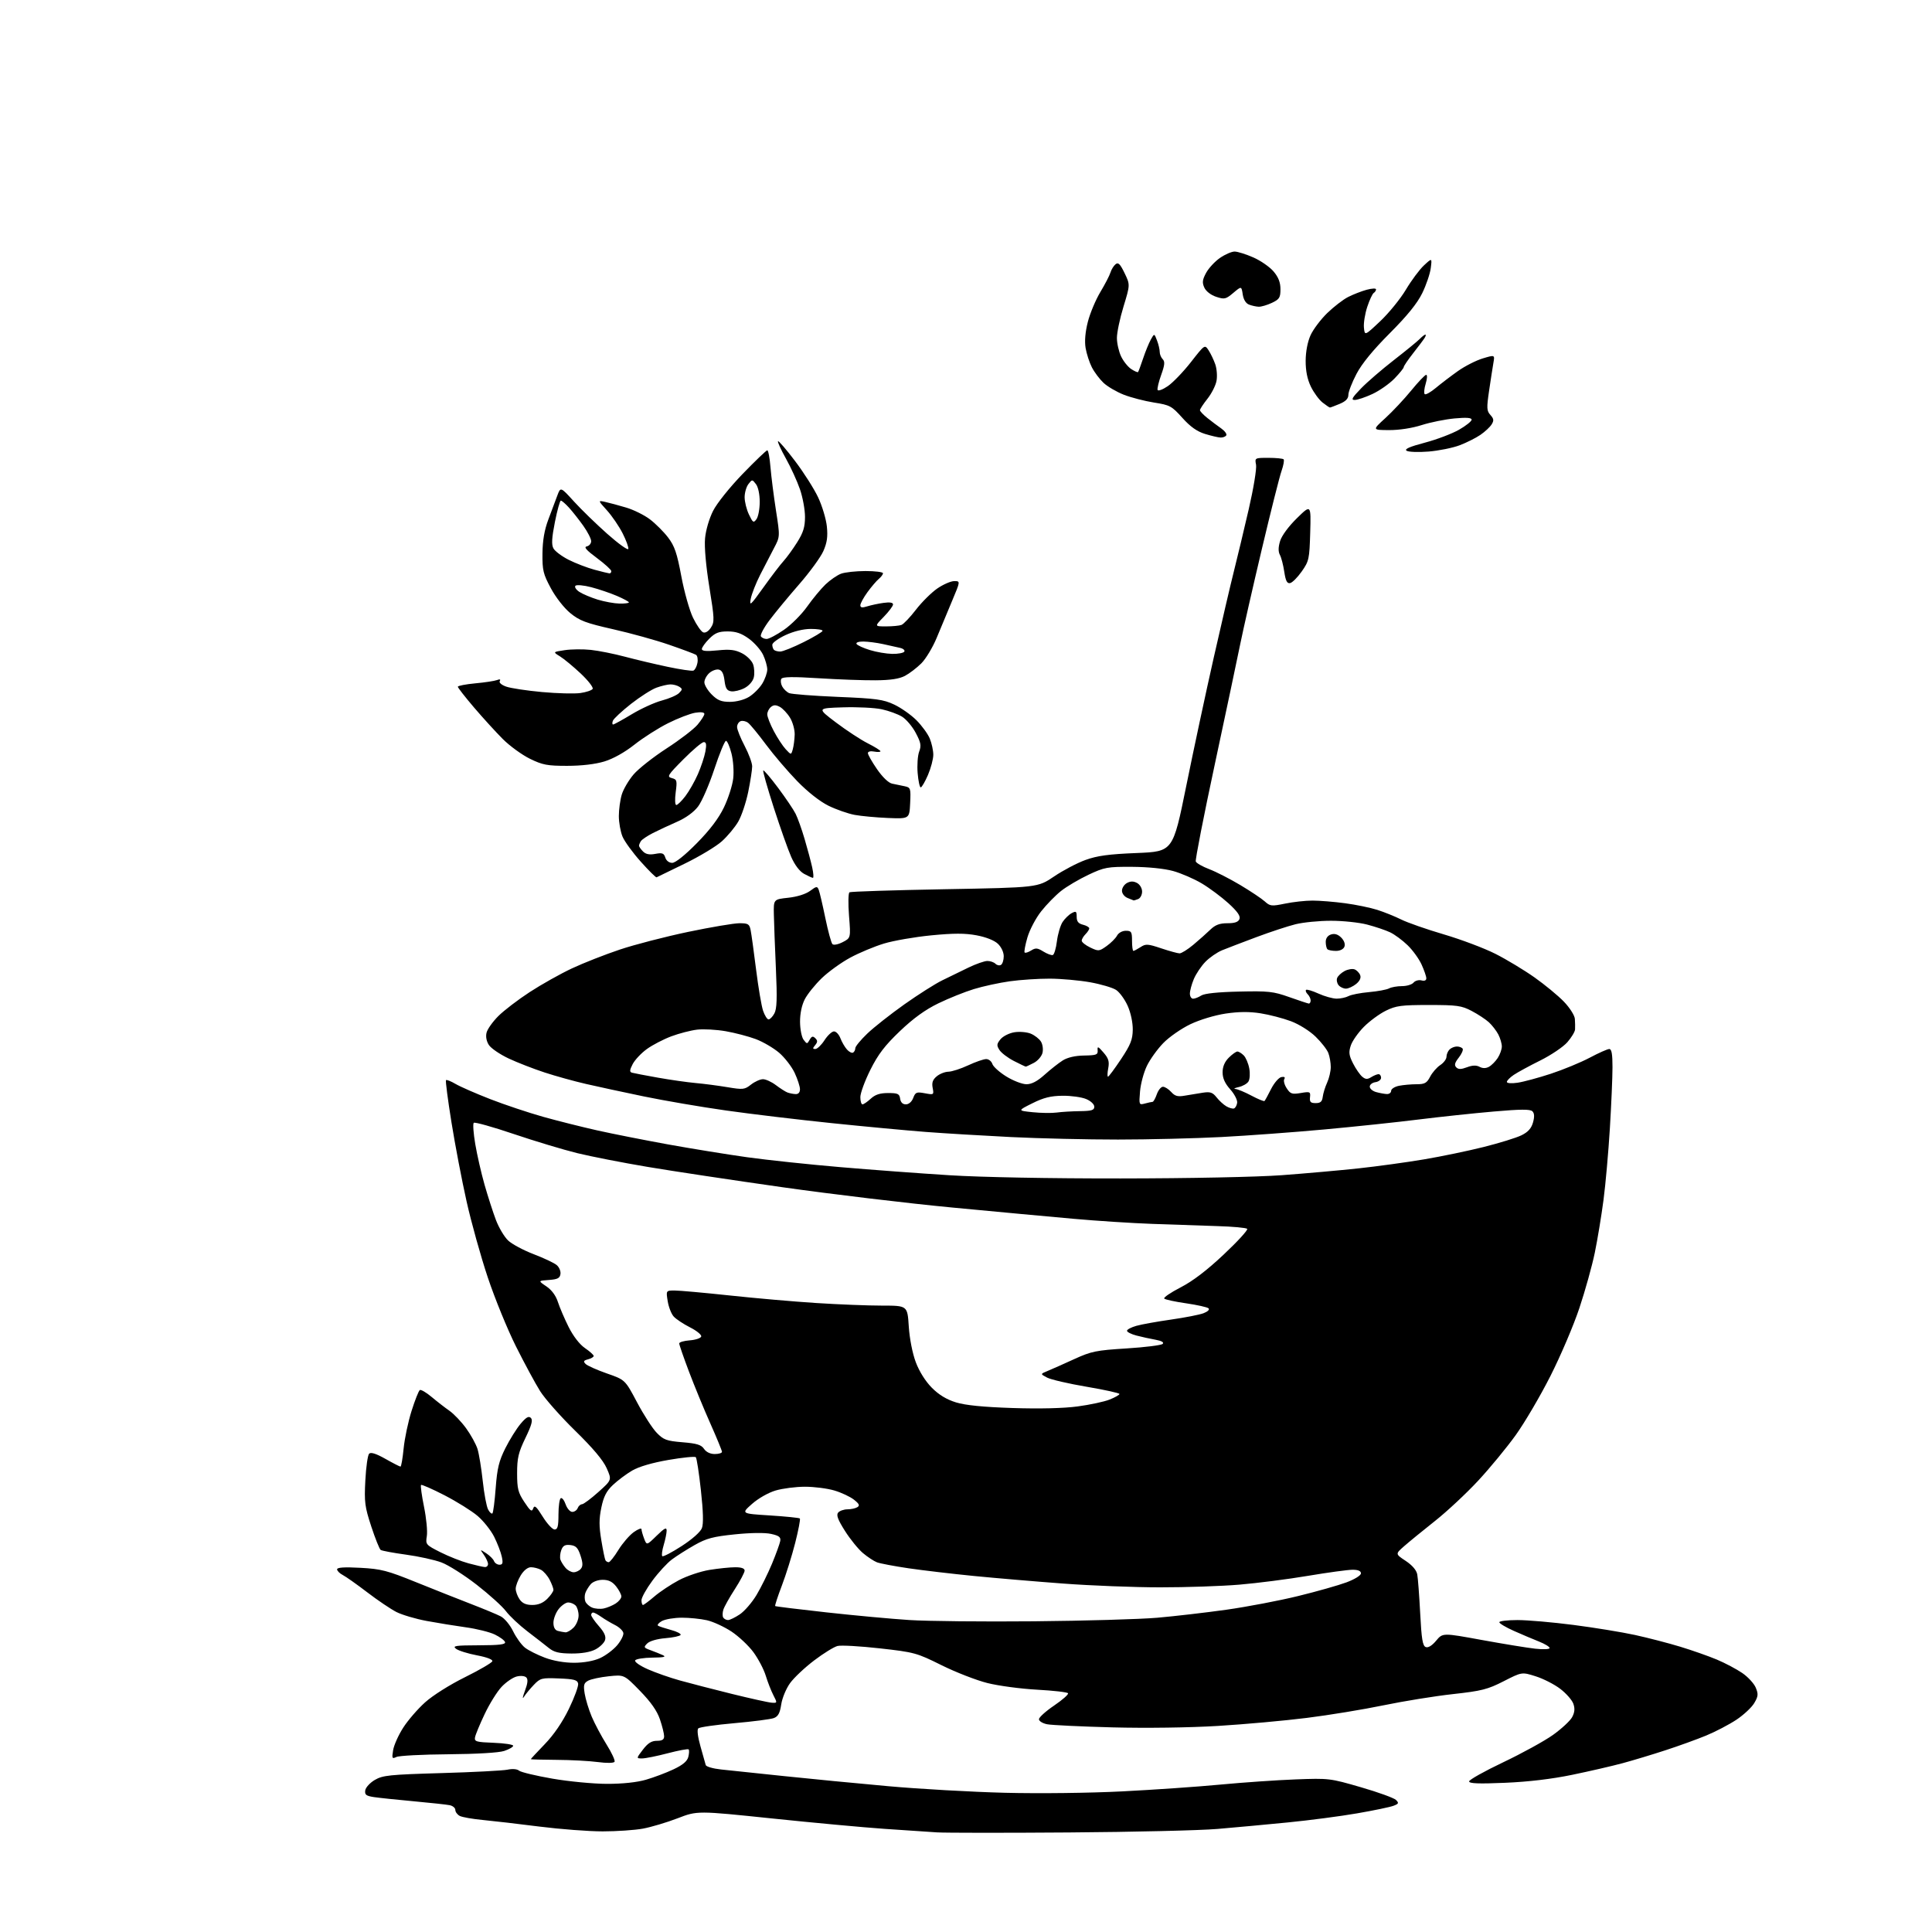 <?xml version="1.0" encoding="UTF-8" standalone="no"?>
<svg 
  version="1.1" 
  xmlns="http://www.w3.org/2000/svg" 
  xmlns:xlink="http://www.w3.org/1999/xlink" 
  xmlns:svg="http://www.w3.org/2000/svg"
  xmlns:rdf="http://www.w3.org/1999/02/22-rdf-syntax-ns#"
  xmlns:cc="http://creativecommons.org/ns#"
  xmlns:dc="http://purl.org/dc/elements/1.1/"
  viewBox="0 0 768 768"
  width="768"
  height="768"
>
<style>svg {background-color: white; }</style>"
<path stroke="none" fill="black" fill-rule="evenodd" d="M425.00,728.43C399.43,728.62 375.80,728.60 372.50,728.40C369.20,728.20 359.75,727.56 351.50,726.99C343.25,726.42 323.16,724.56 306.85,722.86C277.21,719.77 277.21,719.77 269.35,722.80C265.03,724.46 258.83,726.31 255.57,726.91C252.30,727.51 245.10,728.00 239.57,728.00C234.03,728.00 222.75,727.14 214.50,726.10C206.25,725.05 196.12,723.87 192.00,723.48C187.88,723.09 183.71,722.36 182.75,721.85C181.79,721.34 181.00,720.28 181.00,719.48C181.00,718.69 179.99,717.84 178.75,717.59C177.51,717.34 171.10,716.65 164.50,716.04C157.90,715.44 150.79,714.69 148.69,714.38C145.53,713.90 144.94,713.45 145.19,711.70C145.36,710.55 147.07,708.68 149.00,707.55C152.15,705.71 154.83,705.43 175.50,704.83C188.15,704.47 199.97,703.85 201.76,703.47C203.71,703.05 205.55,703.21 206.35,703.87C207.08,704.48 213.04,705.90 219.59,707.04C226.14,708.17 235.90,709.10 241.27,709.11C247.46,709.12 253.14,708.52 256.77,707.47C259.92,706.56 264.86,704.70 267.75,703.33C271.44,701.59 273.18,700.12 273.62,698.38C273.96,697.02 274.02,695.68 273.74,695.41C273.47,695.13 269.73,695.83 265.43,696.95C261.14,698.08 256.56,699.00 255.26,699.00C252.90,699.00 252.90,699.00 255.57,695.50C257.53,692.93 259.00,692.00 261.12,692.00C263.24,692.00 264.00,691.52 264.00,690.18C264.00,689.18 263.25,686.15 262.33,683.45C261.17,680.06 258.72,676.57 254.39,672.13C248.12,665.70 248.12,665.70 242.02,666.34C238.66,666.69 234.98,667.48 233.84,668.08C232.08,669.03 231.87,669.79 232.42,673.24C232.78,675.47 234.04,679.59 235.22,682.40C236.41,685.20 239.06,690.18 241.11,693.46C243.17,696.74 244.60,699.84 244.29,700.34C243.96,700.87 241.18,700.92 237.61,700.44C234.25,700.00 226.89,699.60 221.25,699.57C215.61,699.53 211.00,699.41 211.00,699.30C211.00,699.18 213.51,696.48 216.58,693.30C220.18,689.57 223.59,684.57 226.16,679.27C228.36,674.74 230.00,670.24 229.82,669.27C229.54,667.80 228.23,667.45 222.21,667.21C215.35,666.93 214.78,667.07 212.22,669.74C210.72,671.30 208.94,673.46 208.26,674.54C207.58,675.62 207.76,674.56 208.65,672.18C209.79,669.14 209.96,667.56 209.21,666.81C208.60,666.20 206.96,666.04 205.38,666.44C203.85,666.82 201.16,668.67 199.39,670.55C197.62,672.42 194.59,677.29 192.66,681.37C190.72,685.45 188.99,689.62 188.82,690.65C188.53,692.30 189.34,692.53 196.25,692.79C200.51,692.95 204.00,693.48 204.00,693.96C204.00,694.45 202.39,695.38 200.42,696.03C198.27,696.74 189.43,697.26 178.17,697.35C167.90,697.43 158.64,697.91 157.59,698.42C155.85,699.25 155.74,699.02 156.27,695.73C156.59,693.75 158.38,689.74 160.26,686.81C162.13,683.88 166.05,679.34 168.98,676.71C172.00,673.99 178.81,669.69 184.82,666.72C190.61,663.85 195.51,660.99 195.71,660.37C195.94,659.69 193.54,658.76 189.59,658.02C186.02,657.34 182.29,656.18 181.30,655.43C179.74,654.25 180.97,654.06 190.33,654.03C198.54,654.01 201.07,653.70 200.76,652.75C200.54,652.06 198.69,650.71 196.66,649.73C194.63,648.76 189.49,647.48 185.23,646.89C180.98,646.30 173.94,645.16 169.58,644.35C165.23,643.54 159.83,641.94 157.58,640.80C155.34,639.65 150.12,636.14 146.00,632.98C141.88,629.83 137.49,626.73 136.25,626.09C135.01,625.45 134.00,624.43 134.00,623.83C134.00,623.07 136.88,622.88 143.25,623.23C151.49,623.67 153.93,624.30 165.50,628.99C172.65,631.88 182.51,635.79 187.41,637.68C192.31,639.57 197.55,641.75 199.06,642.53C200.57,643.31 202.77,645.97 203.98,648.47C205.19,650.96 207.30,653.88 208.67,654.96C210.04,656.04 213.62,657.84 216.62,658.96C220.00,660.23 224.43,660.99 228.29,660.98C232.14,660.96 236.04,660.26 238.54,659.12C240.76,658.11 243.82,655.81 245.34,654.01C246.85,652.21 247.96,650.01 247.79,649.12C247.63,648.23 246.15,646.82 244.50,645.99C242.85,645.16 240.39,643.70 239.03,642.74C237.67,641.78 236.21,641.00 235.78,641.00C235.35,641.00 235.00,641.43 235.00,641.97C235.00,642.50 236.38,644.51 238.08,646.43C240.27,648.93 240.97,650.53 240.51,651.98C240.15,653.10 238.43,654.77 236.68,655.68C234.65,656.74 231.21,657.33 227.16,657.30C222.20,657.26 220.23,656.78 218.16,655.10C216.69,653.92 212.87,650.94 209.64,648.48C206.42,646.02 202.60,642.42 201.14,640.49C199.69,638.56 194.45,633.82 189.50,629.97C184.55,626.12 178.25,622.13 175.50,621.10C172.75,620.07 166.38,618.67 161.35,617.99C156.32,617.30 151.81,616.46 151.32,616.12C150.84,615.78 149.16,611.58 147.58,606.78C145.01,598.93 144.77,597.10 145.23,588.47C145.50,583.19 146.18,578.42 146.74,577.86C147.43,577.17 149.52,577.84 153.21,579.92C156.21,581.62 158.90,583.00 159.20,583.00C159.50,583.00 160.06,579.76 160.45,575.80C160.84,571.83 162.26,565.10 163.61,560.84C164.96,556.57 166.43,552.85 166.89,552.57C167.34,552.29 169.46,553.53 171.61,555.34C173.75,557.14 176.93,559.60 178.68,560.82C180.42,562.04 183.40,565.16 185.29,567.77C187.18,570.37 189.22,574.08 189.82,576.00C190.42,577.92 191.35,583.65 191.90,588.71C192.44,593.78 193.40,598.88 194.03,600.05C194.65,601.22 195.42,601.91 195.75,601.59C196.07,601.27 196.66,596.70 197.05,591.45C197.64,583.66 198.35,580.76 200.88,575.70C202.59,572.29 205.32,567.92 206.93,566.00C209.14,563.38 210.16,562.79 211.02,563.64C211.89,564.49 211.35,566.48 208.86,571.63C206.07,577.42 205.56,579.60 205.56,585.61C205.56,591.78 205.94,593.31 208.44,597.08C210.82,600.69 211.43,601.13 211.95,599.63C212.47,598.17 213.20,598.81 215.75,602.91C217.49,605.71 219.61,608.00 220.46,608.00C221.67,608.00 222.00,606.74 222.00,602.06C222.00,598.79 222.41,595.87 222.90,595.56C223.40,595.25 224.28,596.35 224.85,598.00C225.43,599.65 226.61,601.00 227.48,601.00C228.35,601.00 229.32,600.33 229.64,599.50C229.95,598.67 230.73,597.98 231.36,597.96C231.99,597.93 234.91,595.75 237.86,593.11C243.23,588.30 243.23,588.30 241.16,583.63C239.77,580.48 235.69,575.63 228.63,568.73C222.87,563.10 216.61,556.02 214.71,553.00C212.81,549.98 208.49,541.98 205.11,535.23C201.73,528.48 196.68,516.13 193.90,507.79C191.11,499.45 187.32,485.85 185.47,477.56C183.61,469.28 180.91,455.15 179.47,446.17C178.02,437.18 177.04,429.63 177.29,429.38C177.54,429.12 179.27,429.81 181.12,430.90C182.98,431.99 189.19,434.70 194.91,436.93C200.64,439.16 210.09,442.31 215.91,443.95C221.74,445.58 231.45,448.02 237.50,449.37C243.55,450.72 256.15,453.21 265.50,454.91C274.85,456.60 289.02,458.90 297.00,460.02C304.98,461.13 321.62,462.90 334.00,463.95C346.38,465.01 365.95,466.46 377.50,467.18C390.08,467.97 417.35,468.48 445.50,468.45C472.76,468.43 499.64,467.88 509.50,467.16C518.85,466.47 532.58,465.25 540.00,464.45C547.42,463.65 559.12,462.04 566.00,460.88C572.88,459.73 583.59,457.50 589.81,455.94C596.03,454.38 602.77,452.30 604.79,451.30C607.41,450.02 608.73,448.56 609.39,446.21C610.03,443.93 609.96,442.56 609.16,441.76C608.29,440.89 604.52,440.91 593.75,441.85C585.91,442.53 572.52,443.95 564.00,445.01C555.48,446.08 538.60,447.86 526.50,448.97C514.40,450.08 495.95,451.44 485.50,451.99C475.05,452.53 456.55,452.99 444.40,452.99C432.24,453.00 413.11,452.55 401.90,452.00C390.68,451.44 375.43,450.53 368.00,449.96C360.57,449.39 343.70,447.82 330.50,446.45C317.30,445.09 298.40,442.83 288.50,441.42C278.60,440.02 263.98,437.51 256.00,435.86C248.03,434.21 237.68,431.98 233.00,430.90C228.32,429.83 220.90,427.77 216.50,426.33C212.10,424.89 205.67,422.39 202.21,420.77C198.76,419.15 195.22,416.74 194.35,415.42C193.37,413.92 193.02,412.06 193.42,410.48C193.76,409.09 195.87,406.13 198.09,403.91C200.31,401.69 205.93,397.39 210.57,394.37C215.22,391.34 222.77,387.10 227.36,384.95C231.94,382.80 240.51,379.44 246.39,377.47C252.27,375.50 264.49,372.34 273.55,370.44C282.61,368.55 291.78,367.00 293.93,367.00C297.40,367.00 297.90,367.31 298.39,369.75C298.70,371.26 299.67,378.33 300.56,385.45C301.45,392.57 302.70,399.93 303.34,401.80C303.98,403.66 304.95,405.21 305.50,405.23C306.05,405.26 307.09,404.20 307.81,402.89C308.83,401.04 308.97,396.98 308.43,385.00C308.05,376.48 307.68,366.80 307.62,363.50C307.50,357.50 307.50,357.50 313.34,356.87C316.87,356.49 320.29,355.42 322.00,354.16C324.59,352.24 324.87,352.21 325.48,353.79C325.84,354.73 327.02,359.76 328.09,364.97C329.17,370.18 330.43,374.83 330.91,375.31C331.39,375.79 333.19,375.44 334.99,374.51C338.20,372.85 338.20,372.85 337.50,364.04C337.12,359.20 337.20,354.99 337.68,354.70C338.16,354.40 355.19,353.85 375.53,353.48C412.50,352.81 412.50,352.81 419.00,348.42C422.57,346.00 428.20,343.04 431.50,341.85C436.17,340.16 440.70,339.54 451.88,339.09C466.26,338.50 466.26,338.50 471.54,312.50C474.44,298.20 479.35,275.25 482.46,261.50C485.57,247.75 489.20,232.17 490.54,226.89C491.87,221.60 494.51,210.58 496.40,202.39C498.29,194.20 499.60,186.26 499.30,184.75C498.77,182.02 498.81,182.00 504.22,182.00C507.21,182.00 509.93,182.27 510.26,182.59C510.58,182.92 510.20,185.01 509.42,187.24C508.63,189.47 505.10,203.50 501.57,218.40C498.04,233.31 494.19,250.22 493.02,256.00C491.85,261.77 487.29,283.32 482.89,303.88C478.48,324.44 475.09,341.80 475.34,342.46C475.60,343.11 477.99,344.48 480.65,345.49C483.32,346.50 488.88,349.34 493.00,351.80C497.12,354.26 501.52,357.20 502.77,358.33C504.88,360.24 505.47,360.30 510.83,359.20C514.02,358.54 518.92,358.00 521.74,358.00C524.55,358.00 530.38,358.47 534.68,359.05C538.98,359.62 544.75,360.81 547.50,361.69C550.25,362.56 554.52,364.29 557.00,365.52C559.48,366.76 567.12,369.43 574.00,371.45C580.88,373.48 590.10,376.96 594.50,379.19C598.90,381.42 605.88,385.63 610.00,388.54C614.12,391.46 619.38,395.79 621.67,398.17C623.98,400.57 625.92,403.61 626.03,405.00C626.13,406.38 626.17,408.27 626.11,409.22C626.05,410.16 624.66,412.45 623.03,414.31C621.40,416.17 616.56,419.43 612.28,421.56C608.00,423.68 603.26,426.26 601.75,427.28C600.24,428.30 599.00,429.56 599.00,430.08C599.00,430.62 600.81,430.76 603.25,430.40C605.59,430.06 611.55,428.45 616.49,426.83C621.44,425.20 628.40,422.33 631.96,420.44C635.52,418.55 639.01,417.00 639.72,417.00C640.64,417.00 641.00,419.01 640.99,424.25C640.99,428.24 640.52,439.15 639.95,448.50C639.38,457.85 638.25,470.68 637.42,477.00C636.59,483.32 635.03,492.77 633.95,498.00C632.87,503.23 630.12,513.10 627.84,519.94C625.57,526.78 620.39,538.93 616.34,546.94C612.29,554.95 606.07,565.54 602.52,570.48C598.97,575.42 592.25,583.58 587.59,588.60C582.92,593.63 575.20,600.84 570.42,604.62C565.65,608.40 560.14,612.90 558.19,614.61C554.63,617.73 554.63,617.73 558.76,620.46C561.38,622.20 563.06,624.15 563.38,625.84C563.66,627.30 564.18,634.27 564.55,641.32C565.07,651.52 565.52,654.26 566.75,654.73C567.72,655.11 569.25,654.17 570.89,652.20C573.50,649.07 573.50,649.07 589.00,651.91C597.52,653.46 607.09,655.03 610.25,655.38C613.47,655.74 616.00,655.62 616.00,655.12C616.00,654.62 614.09,653.46 611.75,652.53C609.41,651.61 604.91,649.70 601.75,648.29C598.59,646.88 596.00,645.34 596.00,644.86C596.00,644.39 599.26,644.00 603.25,644.00C607.24,644.00 617.25,644.87 625.50,645.94C633.75,647.00 644.75,648.80 649.94,649.93C655.13,651.07 663.23,653.16 667.94,654.60C672.65,656.03 679.19,658.33 682.48,659.71C685.76,661.09 690.31,663.50 692.59,665.06C694.86,666.62 697.27,669.24 697.95,670.89C699.01,673.44 698.92,674.32 697.34,677.00C696.33,678.72 693.13,681.71 690.24,683.63C687.34,685.55 681.94,688.37 678.24,689.90C674.53,691.43 667.23,694.07 662.00,695.77C656.77,697.48 649.12,699.79 645.00,700.90C640.88,702.01 631.88,704.09 625.00,705.51C616.83,707.20 607.56,708.30 598.25,708.69C587.74,709.14 584.00,708.99 584.00,708.13C584.00,707.49 590.11,704.07 597.58,700.52C605.04,696.97 613.94,692.08 617.35,689.65C620.75,687.22 624.18,684.04 624.95,682.59C625.97,680.69 626.10,679.19 625.43,677.27C624.91,675.79 622.57,673.13 620.22,671.34C617.88,669.55 613.49,667.31 610.47,666.36C604.97,664.62 604.97,664.62 597.73,668.32C591.34,671.58 588.99,672.17 577.50,673.44C570.35,674.23 557.98,676.23 550.00,677.88C542.02,679.54 528.30,681.79 519.50,682.89C510.70,684.00 494.83,685.43 484.23,686.08C472.83,686.77 455.68,687.01 442.23,686.66C429.73,686.33 418.04,685.77 416.25,685.42C414.46,685.06 413.00,684.17 413.00,683.42C413.00,682.68 415.71,680.23 419.03,677.98C422.34,675.73 424.83,673.54 424.56,673.10C424.29,672.67 418.77,672.03 412.28,671.68C405.80,671.33 396.89,670.14 392.49,669.03C388.10,667.93 379.89,664.73 374.27,661.94C364.41,657.04 363.50,656.79 349.77,655.25C341.92,654.37 334.35,653.94 332.94,654.30C331.52,654.65 327.34,657.24 323.65,660.04C319.95,662.84 315.64,666.89 314.07,669.06C312.50,671.23 310.93,675.01 310.55,677.54C310.03,681.00 309.32,682.31 307.62,682.96C306.38,683.43 299.32,684.34 291.93,684.99C284.55,685.64 278.09,686.57 277.58,687.05C277.03,687.59 277.37,690.42 278.45,694.22C279.43,697.67 280.37,701.01 280.54,701.64C280.71,702.27 283.48,703.06 286.68,703.40C289.88,703.74 301.05,704.91 311.50,706.01C321.95,707.11 340.62,708.92 353.00,710.03C365.38,711.15 386.30,712.33 399.50,712.66C413.16,713.00 433.25,712.76 446.13,712.10C458.58,711.47 476.13,710.26 485.13,709.40C494.14,708.55 507.57,707.62 515.00,707.34C528.27,706.84 528.71,706.89 541.00,710.46C547.88,712.45 554.14,714.73 554.92,715.50C556.15,716.73 556.02,717.04 553.92,717.83C552.59,718.34 546.10,719.69 539.50,720.83C532.90,721.98 520.52,723.60 512.00,724.44C503.48,725.28 490.88,726.45 484.00,727.03C477.12,727.62 450.57,728.25 425.00,728.43zM306.78,676.85C309.01,677.00 309.02,676.94 307.43,673.87C306.54,672.15 305.18,668.66 304.40,666.12C303.63,663.58 301.41,659.37 299.49,656.76C297.57,654.15 293.63,650.46 290.75,648.55C287.86,646.65 283.48,644.63 281.00,644.07C278.52,643.51 274.02,643.05 271.00,643.06C267.98,643.07 264.43,643.67 263.11,644.39C261.80,645.12 261.13,645.96 261.61,646.26C262.10,646.55 264.43,647.31 266.78,647.95C269.13,648.58 270.83,649.47 270.55,649.92C270.27,650.38 267.53,650.96 264.47,651.21C261.20,651.48 258.23,652.34 257.28,653.30C255.78,654.79 255.88,655.00 258.58,655.97C260.18,656.56 262.40,657.44 263.50,657.95C264.98,658.63 263.89,658.88 259.31,658.93C255.90,658.97 252.83,659.46 252.49,660.02C252.13,660.59 254.33,662.14 257.47,663.53C260.56,664.90 266.33,666.92 270.29,668.02C274.26,669.13 283.57,671.53 291.00,673.37C298.43,675.20 305.52,676.77 306.78,676.85zM224.75,648.88C225.44,648.95 226.90,648.10 228.00,647.00C229.10,645.90 230.00,643.74 230.00,642.20C230.00,640.66 229.46,638.86 228.80,638.20C228.14,637.54 226.82,637.00 225.87,637.00C224.92,637.00 223.21,638.19 222.07,639.63C220.93,641.08 220.00,643.53 220.00,645.06C220.00,646.88 220.61,648.01 221.75,648.31C222.71,648.56 224.06,648.82 224.75,648.88zM411.00,644.49C431.07,644.31 453.12,643.67 460.00,643.08C466.88,642.48 479.25,641.05 487.50,639.89C495.75,638.72 508.59,636.28 516.03,634.45C523.48,632.63 532.14,630.17 535.28,629.00C538.57,627.76 541.00,626.25 541.00,625.43C541.00,624.48 539.89,624.00 537.68,624.00C535.85,624.00 527.86,625.09 519.93,626.42C511.99,627.76 499.74,629.33 492.70,629.92C485.65,630.52 471.48,631.00 461.20,630.99C450.91,630.99 433.50,630.31 422.50,629.48C411.50,628.66 395.52,627.30 387.00,626.46C378.48,625.62 366.86,624.25 361.18,623.42C355.50,622.58 349.85,621.51 348.62,621.05C347.39,620.58 344.87,618.92 343.02,617.36C341.17,615.80 337.95,611.84 335.88,608.56C333.06,604.11 332.37,602.25 333.17,601.29C333.76,600.58 335.43,599.99 336.87,599.98C338.32,599.98 340.10,599.59 340.83,599.12C341.86,598.47 341.54,597.78 339.45,596.14C337.95,594.96 334.46,593.32 331.68,592.50C328.91,591.67 323.65,591.00 320.00,591.00C316.35,591.00 311.09,591.68 308.31,592.50C305.41,593.36 301.41,595.64 298.92,597.85C294.59,601.69 294.59,601.69 306.03,602.41C312.32,602.81 317.69,603.36 317.96,603.62C318.22,603.89 317.39,608.25 316.11,613.30C314.83,618.36 312.43,626.02 310.79,630.32C309.15,634.62 307.96,638.27 308.15,638.43C308.34,638.60 317.50,639.73 328.50,640.94C339.50,642.16 354.35,643.53 361.50,643.99C368.65,644.45 390.93,644.68 411.00,644.49zM289.41,644.00C290.12,644.00 292.23,642.97 294.10,641.72C295.97,640.46 298.95,637.01 300.72,634.05C302.50,631.09 305.27,625.48 306.89,621.59C308.50,617.69 309.97,613.63 310.16,612.57C310.43,611.03 309.68,610.45 306.50,609.75C304.06,609.21 298.45,609.28 292.13,609.93C283.47,610.82 280.82,611.52 276.13,614.18C273.03,615.93 268.96,618.52 267.07,619.93C265.18,621.34 261.69,625.14 259.32,628.36C256.94,631.58 255.00,635.07 255.00,636.11C255.00,637.15 255.27,638.00 255.59,638.00C255.92,638.00 257.96,636.48 260.14,634.61C262.31,632.75 266.67,629.85 269.83,628.17C272.99,626.49 278.48,624.64 282.03,624.06C285.59,623.49 290.19,623.01 292.25,623.01C294.73,623.00 296.00,623.46 296.00,624.34C296.00,625.08 294.25,628.40 292.11,631.71C289.97,635.02 287.92,638.68 287.55,639.85C287.18,641.02 287.15,642.44 287.49,642.99C287.84,643.55 288.70,644.00 289.41,644.00zM240.00,639.39C241.38,639.10 243.51,638.21 244.75,637.41C245.99,636.61 247.00,635.35 247.00,634.61C247.00,633.87 246.07,632.08 244.93,630.63C243.44,628.75 241.93,628.00 239.58,628.00C237.71,628.00 235.67,628.75 234.81,629.75C233.98,630.71 233.02,632.29 232.68,633.25C232.34,634.21 232.34,635.71 232.67,636.58C233.00,637.45 234.23,638.56 235.39,639.04C236.55,639.52 238.62,639.68 240.00,639.39zM211.60,638.00C213.97,638.00 215.88,637.21 217.55,635.55C218.90,634.20 220.00,632.60 220.00,632.00C220.00,631.39 219.32,629.59 218.49,627.98C217.66,626.37 216.11,624.60 215.06,624.03C214.00,623.46 212.20,623.00 211.05,623.00C209.78,623.00 208.20,624.26 206.99,626.25C205.90,628.04 205.01,630.41 205.00,631.53C205.00,632.64 205.70,634.56 206.56,635.78C207.66,637.35 209.13,638.00 211.60,638.00zM228.03,625.00C228.98,625.00 230.27,624.38 230.89,623.63C231.75,622.60 231.72,621.29 230.77,618.38C229.75,615.27 228.95,614.44 226.74,614.18C224.62,613.94 223.79,614.40 223.12,616.18C222.65,617.46 222.50,619.17 222.78,620.00C223.07,620.83 223.98,622.29 224.81,623.25C225.63,624.21 227.09,625.00 228.03,625.00zM192.75,622.93C193.44,622.97 194.00,622.43 194.00,621.72C194.00,621.02 193.26,619.39 192.37,618.11C190.73,615.78 190.73,615.78 193.28,617.45C194.68,618.37 196.08,619.77 196.38,620.56C196.69,621.35 197.66,622.00 198.55,622.00C199.84,622.00 200.02,621.36 199.46,618.75C199.07,616.96 197.70,613.41 196.42,610.86C195.13,608.31 192.19,604.61 189.88,602.63C187.58,600.66 181.67,596.97 176.77,594.43C171.86,591.90 167.63,590.04 167.37,590.30C167.11,590.56 167.64,594.47 168.56,599.00C169.48,603.52 169.98,608.75 169.67,610.63C169.13,613.95 169.27,614.11 175.08,617.04C178.37,618.70 183.40,620.69 186.27,621.46C189.15,622.24 192.06,622.90 192.75,622.93zM241.97,621.00C242.44,621.00 244.18,618.81 245.82,616.13C247.47,613.46 250.21,610.28 251.91,609.06C253.61,607.85 255.00,607.32 255.00,607.87C255.00,608.42 255.47,610.10 256.04,611.60C257.08,614.33 257.08,614.33 261.04,610.46C264.15,607.43 265.00,606.99 265.00,608.43C265.00,609.44 264.48,612.01 263.84,614.14C263.20,616.27 262.94,618.28 263.27,618.60C263.59,618.92 267.05,617.12 270.95,614.60C275.16,611.88 278.44,608.97 279.02,607.45C279.68,605.72 279.55,600.84 278.62,592.41C277.87,585.54 276.96,579.62 276.59,579.26C276.22,578.89 271.33,579.38 265.71,580.35C259.28,581.46 253.95,583.02 251.32,584.56C249.02,585.90 245.59,588.47 243.69,590.25C241.05,592.74 239.96,594.87 239.04,599.30C238.10,603.82 238.10,606.70 239.04,612.30C239.69,616.26 240.43,619.84 240.68,620.25C240.92,620.66 241.50,621.00 241.97,621.00zM284.12,578.00C285.70,578.00 287.00,577.61 287.00,577.13C287.00,576.65 284.92,571.59 282.38,565.88C279.83,560.17 276.01,550.88 273.88,545.24C271.74,539.59 270.00,534.55 270.00,534.04C270.00,533.53 271.88,532.98 274.17,532.81C276.47,532.64 278.52,531.96 278.74,531.30C278.96,530.64 276.97,529.00 274.32,527.66C271.67,526.32 268.73,524.37 267.80,523.33C266.86,522.30 265.79,519.55 265.42,517.22C264.74,513.00 264.74,513.00 268.23,513.00C270.14,513.00 279.99,513.89 290.10,514.97C300.22,516.06 315.69,517.41 324.48,517.97C333.27,518.54 345.02,519.00 350.59,519.00C360.72,519.00 360.72,519.00 361.25,527.25C361.57,532.15 362.71,537.94 364.04,541.50C365.43,545.19 367.88,549.09 370.41,551.64C373.21,554.46 376.26,556.31 380.01,557.47C383.80,558.63 390.78,559.32 402.50,559.71C413.19,560.06 422.79,559.83 428.36,559.08C433.23,558.43 438.97,557.20 441.11,556.34C443.25,555.48 445.00,554.49 445.00,554.13C445.00,553.76 439.15,552.48 431.99,551.26C424.84,550.05 417.75,548.41 416.25,547.62C413.50,546.18 413.50,546.18 416.50,544.95C418.15,544.27 422.88,542.17 427.00,540.28C433.83,537.16 435.70,536.78 447.86,536.02C455.21,535.56 461.65,534.75 462.18,534.22C462.80,533.60 461.78,533.01 459.32,532.56C457.22,532.19 453.81,531.44 451.75,530.90C449.69,530.36 448.00,529.51 448.00,529.00C448.00,528.49 449.69,527.61 451.75,527.03C453.81,526.45 460.01,525.34 465.53,524.55C471.04,523.76 476.86,522.63 478.44,522.02C480.09,521.39 480.94,520.57 480.41,520.08C479.91,519.62 475.91,518.73 471.52,518.09C467.13,517.46 463.22,516.62 462.81,516.21C462.41,515.81 465.33,513.81 469.29,511.77C474.16,509.26 479.74,505.01 486.50,498.64C492.00,493.47 496.18,488.89 495.78,488.48C495.38,488.06 489.98,487.57 483.78,487.39C477.58,487.20 465.96,486.81 457.96,486.51C449.96,486.22 436.01,485.32 426.96,484.51C417.91,483.71 396.14,481.69 378.60,480.02C361.05,478.36 330.67,474.72 311.10,471.95C291.52,469.17 267.40,465.54 257.50,463.87C247.60,462.21 235.00,459.74 229.50,458.40C224.00,457.05 212.64,453.63 204.26,450.80C195.88,447.96 188.71,445.96 188.32,446.34C187.93,446.73 188.20,450.53 188.92,454.77C189.63,459.02 191.30,466.32 192.63,471.00C193.97,475.68 196.00,481.98 197.15,485.00C198.30,488.02 200.47,491.67 201.97,493.10C203.48,494.54 208.03,496.98 212.10,498.54C216.17,500.09 220.31,502.05 221.29,502.88C222.28,503.71 222.96,505.31 222.79,506.44C222.56,508.10 221.65,508.56 218.19,508.81C213.88,509.12 213.88,509.12 217.19,511.35C219.29,512.76 220.96,515.02 221.77,517.54C222.47,519.72 224.39,524.20 226.04,527.50C227.88,531.16 230.40,534.43 232.52,535.88C234.44,537.19 236.00,538.60 236.00,539.01C236.00,539.43 235.00,540.03 233.77,540.35C231.97,540.82 231.78,541.18 232.80,542.20C233.49,542.89 237.31,544.59 241.28,545.98C248.50,548.50 248.50,548.50 253.23,557.43C255.84,562.35 259.35,567.80 261.04,569.54C263.78,572.36 264.93,572.79 271.31,573.32C277.03,573.79 278.78,574.33 279.87,575.96C280.72,577.22 282.34,578.00 284.12,578.00zM420.00,442.26C421.93,441.99 426.09,441.74 429.25,441.70C433.96,441.64 435.00,441.32 435.00,439.93C435.00,438.97 433.60,437.65 431.75,436.88C429.96,436.13 425.74,435.54 422.38,435.58C417.69,435.63 414.87,436.33 410.38,438.57C404.50,441.50 404.50,441.50 410.50,442.12C413.80,442.46 418.07,442.52 420.00,442.26zM490.50,440.64C491.05,440.48 491.63,439.47 491.79,438.40C491.95,437.32 490.72,434.92 489.04,433.04C486.93,430.68 486.00,428.61 486.00,426.27C486.00,424.03 486.82,422.09 488.45,420.45C489.80,419.10 491.35,418.00 491.88,418.00C492.42,418.00 493.55,418.69 494.39,419.53C495.23,420.37 496.23,422.70 496.60,424.70C496.98,426.69 496.83,429.04 496.28,429.91C495.74,430.79 493.98,431.78 492.39,432.13C490.80,432.48 490.22,432.82 491.10,432.88C491.98,432.95 494.85,434.14 497.48,435.54C500.11,436.94 502.44,437.89 502.67,437.66C502.90,437.43 504.08,435.28 505.29,432.87C506.51,430.47 508.34,428.34 509.37,428.15C510.57,427.93 510.98,428.22 510.53,428.95C510.14,429.57 510.57,431.23 511.49,432.62C512.95,434.86 513.60,435.07 517.08,434.49C520.76,433.86 520.99,433.97 520.75,436.16C520.55,438.06 520.97,438.50 523.00,438.50C524.92,438.50 525.57,437.92 525.81,436.00C525.98,434.62 526.76,432.08 527.56,430.35C528.35,428.62 529.00,425.83 529.00,424.16C529.00,422.50 528.57,419.99 528.04,418.60C527.51,417.21 525.23,414.28 522.96,412.08C520.63,409.81 516.40,407.16 513.17,405.95C510.05,404.78 504.62,403.36 501.11,402.81C496.65,402.10 492.45,402.14 487.22,402.91C482.90,403.56 476.96,405.35 473.20,407.14C469.61,408.86 464.76,412.22 462.43,414.63C460.09,417.03 457.16,421.11 455.91,423.70C454.66,426.28 453.43,430.85 453.18,433.85C452.74,439.19 452.78,439.29 455.11,438.67C456.43,438.31 457.79,438.02 458.15,438.01C458.51,438.01 459.27,436.65 459.85,435.00C460.43,433.35 461.52,432.00 462.29,432.00C463.06,432.00 464.54,432.94 465.57,434.08C467.07,435.74 468.18,436.04 470.98,435.54C472.92,435.20 476.12,434.67 478.11,434.37C481.09,433.91 482.04,434.23 483.61,436.22C484.65,437.54 486.40,439.15 487.50,439.78C488.60,440.42 489.95,440.80 490.50,440.64zM342.85,439.00C343.32,439.00 344.80,437.99 346.14,436.75C347.90,435.12 349.79,434.50 353.03,434.50C356.90,434.50 357.54,434.80 357.82,436.75C358.03,438.21 358.83,439.00 360.09,439.00C361.27,439.00 362.44,437.98 363.02,436.45C363.89,434.16 364.35,433.98 367.64,434.59C371.21,435.26 371.28,435.22 370.75,432.46C370.35,430.38 370.76,429.19 372.36,427.86C373.53,426.87 375.62,426.05 377.00,426.02C378.38,426.00 381.91,424.86 384.85,423.49C387.79,422.12 391.02,421.00 392.03,421.00C393.04,421.00 394.14,421.88 394.48,422.94C394.82,424.01 397.33,426.26 400.06,427.94C402.80,429.63 406.38,431.00 408.04,431.00C410.11,431.00 412.36,429.82 415.27,427.20C417.60,425.11 420.83,422.57 422.46,421.54C424.36,420.35 427.41,419.64 430.96,419.59C435.87,419.51 436.48,419.27 436.33,417.50C436.18,415.79 436.52,415.92 438.66,418.40C440.67,420.73 441.04,421.96 440.54,424.65C440.19,426.49 440.15,428.00 440.45,428.00C440.74,428.00 443.06,424.87 445.61,421.05C449.44,415.28 450.24,413.28 450.29,409.30C450.32,406.48 449.49,402.57 448.27,399.83C447.12,397.27 445.05,394.42 443.66,393.51C442.27,392.60 437.61,391.23 433.32,390.46C429.02,389.70 421.82,389.05 417.32,389.03C412.82,389.02 405.68,389.48 401.45,390.07C397.22,390.66 390.77,392.06 387.13,393.18C383.48,394.29 377.12,396.85 373.00,398.85C367.82,401.36 363.10,404.77 357.74,409.88C351.74,415.61 349.08,419.08 345.99,425.26C343.80,429.64 342.00,434.53 342.00,436.12C342.00,437.70 342.38,439.00 342.85,439.00zM316.25,434.92C317.36,434.97 318.00,434.27 318.00,432.99C318.00,431.88 317.04,428.95 315.88,426.46C314.71,423.98 311.93,420.39 309.71,418.48C307.48,416.58 303.29,414.13 300.41,413.05C297.52,411.97 292.14,410.56 288.45,409.92C284.77,409.28 279.66,409.00 277.11,409.30C274.56,409.60 269.94,410.80 266.84,411.96C263.75,413.12 259.38,415.39 257.14,417.01C254.90,418.63 252.36,421.33 251.50,423.00C250.27,425.38 250.21,426.12 251.22,426.41C251.92,426.61 256.55,427.50 261.50,428.38C266.45,429.26 273.20,430.22 276.50,430.52C279.80,430.81 285.50,431.56 289.16,432.17C295.37,433.21 296.00,433.14 298.54,431.14C300.04,429.96 302.18,429.00 303.29,429.00C304.40,429.00 306.70,430.05 308.41,431.34C310.11,432.63 312.18,433.95 313.00,434.27C313.82,434.58 315.29,434.88 316.25,434.92zM551.25,434.90C552.21,434.96 553.00,434.38 553.00,433.62C553.00,432.87 554.41,431.97 556.12,431.62C557.84,431.28 560.98,431.00 563.10,431.00C566.36,431.00 567.18,430.54 568.50,428.01C569.35,426.36 571.16,424.29 572.52,423.39C573.88,422.50 575.00,421.01 575.00,420.08C575.00,419.16 575.54,417.86 576.20,417.20C576.86,416.54 578.18,416.00 579.14,416.00C580.10,416.00 581.13,416.40 581.43,416.88C581.73,417.37 581.02,418.97 579.86,420.45C578.27,422.47 578.03,423.43 578.89,424.29C579.74,425.14 580.81,425.13 583.15,424.25C585.29,423.44 586.85,423.39 588.13,424.07C589.37,424.73 590.62,424.74 591.86,424.08C592.88,423.53 594.46,421.95 595.36,420.58C596.26,419.20 597.00,417.13 597.00,415.99C597.00,414.84 596.37,412.69 595.60,411.20C594.82,409.72 593.13,407.54 591.85,406.36C590.56,405.19 587.48,403.16 585.00,401.86C580.97,399.75 579.20,399.50 568.00,399.50C557.01,399.50 554.94,399.78 550.88,401.78C548.34,403.03 544.41,405.92 542.15,408.20C539.89,410.49 537.55,413.82 536.96,415.61C536.07,418.30 536.23,419.53 537.87,422.75C538.96,424.89 540.60,427.25 541.51,428.01C542.81,429.09 543.56,429.13 545.07,428.19C546.12,427.54 547.43,427.00 547.99,427.00C548.54,427.00 549.00,427.64 549.00,428.43C549.00,429.22 547.99,430.00 546.75,430.18C545.51,430.36 544.50,431.15 544.50,431.95C544.50,432.76 545.62,433.72 547.00,434.11C548.38,434.49 550.29,434.85 551.25,434.90zM407.76,424.00C407.58,424.00 405.45,422.99 403.03,421.75C400.62,420.51 398.04,418.55 397.30,417.39C396.13,415.58 396.19,414.99 397.72,413.11C398.70,411.92 401.18,410.67 403.23,410.34C405.29,410.01 408.22,410.26 409.76,410.90C411.30,411.54 413.11,412.95 413.79,414.04C414.48,415.14 414.75,417.15 414.40,418.55C414.05,419.93 412.49,421.73 410.93,422.53C409.37,423.34 407.95,424.00 407.76,424.00zM339.13,418.42C339.61,418.12 340.00,417.33 340.00,416.65C340.00,415.98 342.14,413.38 344.75,410.88C347.36,408.38 354.00,403.15 359.50,399.25C365.01,395.35 371.76,391.07 374.50,389.73C377.25,388.38 381.95,386.10 384.95,384.64C387.94,383.19 391.34,382.00 392.50,382.00C393.65,382.00 395.10,382.50 395.71,383.11C396.32,383.72 397.31,383.92 397.91,383.55C398.51,383.18 399.00,381.64 399.00,380.12C399.00,378.50 398.02,376.43 396.65,375.14C395.23,373.80 391.89,372.49 388.18,371.80C383.58,370.94 379.10,370.95 370.15,371.82C363.61,372.46 355.16,373.93 351.38,375.08C347.59,376.23 341.57,378.74 338.00,380.67C334.43,382.59 329.33,386.27 326.67,388.83C324.01,391.40 320.97,395.17 319.92,397.21C318.72,399.54 318.01,402.90 318.03,406.21C318.05,409.12 318.68,412.32 319.44,413.32C320.78,415.08 320.86,415.08 321.85,413.32C322.65,411.90 323.14,411.76 324.10,412.71C325.06,413.66 325.04,414.24 324.04,415.46C322.99,416.72 323.00,417.00 324.13,416.99C324.88,416.98 326.52,415.41 327.76,413.49C329.00,411.57 330.70,410.00 331.53,410.00C332.37,410.00 333.52,411.24 334.09,412.75C334.67,414.26 335.84,416.27 336.70,417.22C337.56,418.18 338.66,418.71 339.13,418.42zM520.25,398.93C520.66,398.97 521.00,398.42 521.00,397.70C521.00,396.98 520.47,395.87 519.82,395.22C519.17,394.57 518.87,393.79 519.17,393.50C519.46,393.20 521.68,393.86 524.10,394.96C526.52,396.06 529.77,396.97 531.32,396.98C532.86,396.99 535.00,396.53 536.06,395.97C537.12,395.40 540.80,394.68 544.23,394.38C547.66,394.07 551.23,393.41 552.16,392.91C553.10,392.41 555.42,392.00 557.31,392.00C559.21,392.00 561.28,391.37 561.91,390.60C562.55,389.84 563.96,389.44 565.04,389.72C566.29,390.05 566.99,389.74 566.98,388.87C566.97,388.11 566.12,385.66 565.10,383.42C564.08,381.17 561.59,377.72 559.55,375.75C557.52,373.78 554.39,371.46 552.59,370.61C550.79,369.76 546.68,368.37 543.45,367.53C540.22,366.69 533.74,366.01 529.04,366.02C524.34,366.02 518.02,366.65 515.00,367.40C511.98,368.15 505.00,370.44 499.50,372.50C494.00,374.56 487.85,376.91 485.84,377.73C483.82,378.55 480.81,380.64 479.14,382.36C477.47,384.09 475.40,387.17 474.55,389.22C473.70,391.26 473.00,393.85 473.00,394.97C473.00,396.09 473.57,397.00 474.28,397.00C474.98,397.00 476.44,396.43 477.53,395.73C478.79,394.92 484.17,394.35 492.50,394.17C504.25,393.90 506.17,394.11 512.50,396.36C516.35,397.73 519.84,398.88 520.25,398.93zM535.01,393.00C534.04,393.00 532.73,392.38 532.11,391.63C531.48,390.87 531.22,389.58 531.54,388.77C531.85,387.95 533.18,386.71 534.49,386.01C535.79,385.31 537.58,385.01 538.46,385.34C539.33,385.68 540.34,386.71 540.69,387.63C541.11,388.72 540.53,389.96 539.06,391.16C537.80,392.17 535.98,393.00 535.01,393.00zM418.50,379.64C419.05,379.47 419.79,377.01 420.14,374.16C420.50,371.31 421.51,367.87 422.39,366.52C423.28,365.17 424.90,363.59 426.00,363.00C427.75,362.06 428.00,362.24 428.00,364.45C428.00,366.30 428.66,367.13 430.50,367.59C431.88,367.93 433.00,368.59 433.00,369.04C433.00,369.49 432.32,370.53 431.50,371.36C430.68,372.18 430.00,373.35 430.00,373.94C430.00,374.54 431.53,375.76 433.40,376.65C436.66,378.21 436.94,378.18 439.90,376.07C441.61,374.85 443.47,372.99 444.04,371.93C444.63,370.82 446.12,370.00 447.54,370.00C449.74,370.00 450.00,370.42 450.00,374.00C450.00,376.20 450.24,378.00 450.54,378.00C450.83,378.00 452.10,377.32 453.37,376.50C455.44,375.14 456.24,375.18 461.58,376.97C464.84,378.06 468.12,378.96 468.88,378.98C469.64,378.99 472.11,377.45 474.38,375.55C476.65,373.65 479.69,370.95 481.13,369.55C483.10,367.65 484.83,367.00 487.92,367.00C490.87,367.00 492.25,366.52 492.71,365.32C493.16,364.13 491.89,362.32 488.33,359.07C485.56,356.56 480.79,353.00 477.73,351.18C474.66,349.35 469.53,347.13 466.33,346.24C462.79,345.27 456.38,344.62 450.00,344.58C440.19,344.53 439.05,344.74 432.65,347.75C428.89,349.53 424.00,352.42 421.79,354.17C419.58,355.92 416.02,359.56 413.89,362.26C411.75,364.96 409.29,369.64 408.41,372.66C407.53,375.68 407.04,378.37 407.31,378.64C407.58,378.92 408.75,378.55 409.90,377.83C411.66,376.73 412.41,376.79 414.74,378.24C416.26,379.18 417.95,379.81 418.50,379.64zM531.06,378.00C529.56,378.00 528.03,377.70 527.67,377.33C527.30,376.97 527.00,375.65 527.00,374.40C527.00,372.97 527.78,371.89 529.12,371.46C530.55,371.01 531.86,371.41 533.16,372.71C534.32,373.88 534.82,375.30 534.43,376.32C534.05,377.32 532.69,378.00 531.06,378.00zM450.67,357.94C450.58,357.90 449.49,357.47 448.25,356.97C446.97,356.45 446.00,355.20 446.00,354.07C446.00,352.97 446.90,351.59 448.00,351.00C449.42,350.24 450.58,350.24 452.00,351.00C453.13,351.61 454.00,353.09 454.00,354.43C454.00,355.73 453.29,357.06 452.42,357.39C451.55,357.73 450.76,357.97 450.67,357.94zM261.00,348.75C260.73,348.89 257.89,346.08 254.71,342.52C251.52,338.96 248.26,334.48 247.46,332.56C246.66,330.64 246.00,326.96 246.00,324.40C246.00,321.83 246.52,317.99 247.16,315.86C247.80,313.73 249.92,310.12 251.87,307.84C253.81,305.57 259.72,300.92 264.98,297.51C270.24,294.11 275.78,289.86 277.28,288.08C278.77,286.30 280.00,284.37 280.00,283.79C280.00,283.14 278.62,282.96 276.35,283.33C274.34,283.66 269.50,285.52 265.60,287.47C261.69,289.42 255.67,293.26 252.22,295.99C248.31,299.08 243.77,301.62 240.22,302.70C236.61,303.79 231.16,304.43 225.46,304.43C217.56,304.44 215.68,304.08 210.65,301.62C207.49,300.07 202.64,296.54 199.87,293.78C197.11,291.01 191.96,285.37 188.42,281.22C184.89,277.08 182.00,273.38 182.00,272.99C182.00,272.60 185.11,272.00 188.92,271.64C192.72,271.29 196.62,270.70 197.58,270.33C198.70,269.90 199.09,270.05 198.67,270.73C198.28,271.35 199.37,272.29 201.25,272.95C203.04,273.58 209.45,274.55 215.50,275.10C221.55,275.65 228.40,275.83 230.73,275.49C233.05,275.16 235.24,274.42 235.59,273.85C235.94,273.28 233.82,270.54 230.87,267.76C227.91,264.98 224.20,261.90 222.62,260.93C219.74,259.16 219.74,259.16 224.48,258.45C227.09,258.06 231.76,258.01 234.86,258.34C237.96,258.67 244.10,259.89 248.50,261.07C252.90,262.24 260.55,264.05 265.50,265.09C270.45,266.14 275.00,266.80 275.62,266.58C276.23,266.35 276.96,264.99 277.23,263.56C277.51,262.12 277.25,260.65 276.66,260.29C276.07,259.93 271.28,258.13 266.00,256.31C260.72,254.48 250.69,251.70 243.72,250.13C232.87,247.68 230.41,246.75 226.70,243.72C224.24,241.70 220.90,237.44 218.97,233.83C215.93,228.18 215.57,226.70 215.64,220.00C215.70,214.81 216.41,210.66 217.98,206.50C219.22,203.20 220.82,198.93 221.54,197.00C222.84,193.50 222.84,193.50 228.17,199.36C231.10,202.58 237.08,208.38 241.45,212.26C245.82,216.13 249.56,218.81 249.76,218.23C249.95,217.64 248.95,214.86 247.52,212.04C246.10,209.23 243.29,205.12 241.29,202.90C237.65,198.88 237.65,198.88 240.58,199.52C242.18,199.87 245.94,200.88 248.92,201.77C251.91,202.66 256.17,204.77 258.39,206.47C260.62,208.17 263.86,211.41 265.59,213.68C268.16,217.06 269.11,219.84 270.84,229.09C272.00,235.30 274.10,242.73 275.50,245.59C276.90,248.46 278.71,251.06 279.52,251.37C280.41,251.71 281.64,250.96 282.59,249.50C284.07,247.24 284.02,246.02 281.97,233.34C280.62,224.94 279.95,217.44 280.27,214.00C280.56,210.76 281.92,206.12 283.47,203.06C284.99,200.05 290.11,193.67 295.23,188.37C300.22,183.22 304.62,179.00 305.01,179.00C305.41,179.00 305.98,182.04 306.28,185.75C306.59,189.46 307.57,197.19 308.46,202.91C310.09,213.33 310.09,213.33 307.66,217.91C306.32,220.44 303.86,225.20 302.18,228.50C300.50,231.80 298.82,236.07 298.44,238.00C297.83,241.14 298.35,240.67 303.48,233.50C306.62,229.10 310.23,224.38 311.50,223.00C312.76,221.62 315.19,218.27 316.90,215.55C319.32,211.69 320.00,209.49 320.00,205.46C320.00,202.63 319.10,197.70 318.00,194.51C316.90,191.31 314.39,185.81 312.41,182.27C310.43,178.74 309.02,175.64 309.27,175.39C309.52,175.14 312.56,178.66 316.01,183.22C319.47,187.77 323.61,194.29 325.21,197.69C326.82,201.09 328.38,206.30 328.69,209.27C329.11,213.36 328.77,215.72 327.29,219.08C326.21,221.51 321.90,227.43 317.71,232.23C313.52,237.03 308.23,243.43 305.96,246.44C303.69,249.45 302.12,252.38 302.47,252.96C302.83,253.53 303.85,254.00 304.74,254.00C305.63,254.00 308.72,252.37 311.62,250.37C314.52,248.38 318.68,244.21 320.86,241.12C323.04,238.03 326.33,234.07 328.16,232.31C330.00,230.56 332.77,228.65 334.32,228.06C335.86,227.48 340.25,227.00 344.07,227.00C347.88,227.00 351.00,227.39 351.00,227.88C351.00,228.36 350.25,229.37 349.33,230.13C348.42,230.88 346.39,233.26 344.83,235.40C343.27,237.55 342.00,239.88 342.00,240.60C342.00,241.56 342.72,241.67 344.75,241.03C346.26,240.56 349.19,239.93 351.25,239.65C353.70,239.31 355.00,239.52 355.00,240.27C355.00,240.90 353.33,243.12 351.30,245.21C347.59,249.00 347.59,249.00 352.22,249.00C354.76,249.00 357.52,248.74 358.36,248.41C359.20,248.09 361.80,245.36 364.12,242.34C366.45,239.32 370.27,235.53 372.61,233.92C374.95,232.32 377.97,231.00 379.32,231.00C381.78,231.00 381.78,231.00 378.52,238.75C376.73,243.01 373.97,249.63 372.39,253.45C370.82,257.28 368.05,261.88 366.25,263.69C364.44,265.49 361.51,267.73 359.73,268.67C357.46,269.86 353.97,270.39 348.00,270.43C343.32,270.47 333.15,270.10 325.40,269.61C315.19,268.96 311.10,269.03 310.60,269.84C310.22,270.45 310.37,271.82 310.93,272.86C311.49,273.91 312.74,275.11 313.72,275.53C314.70,275.94 323.38,276.62 333.00,277.02C348.35,277.65 351.11,278.03 355.46,280.08C358.18,281.36 362.16,284.16 364.30,286.30C366.43,288.43 368.81,291.70 369.59,293.56C370.36,295.41 371.00,298.33 371.00,300.03C371.00,301.74 370.04,305.35 368.88,308.06C367.71,310.78 366.41,313.00 366.00,313.00C365.59,313.00 365.04,310.45 364.78,307.32C364.52,304.20 364.79,300.36 365.38,298.79C366.29,296.39 366.07,295.20 364.01,291.32C362.67,288.78 360.21,285.88 358.55,284.87C356.89,283.86 353.28,282.55 350.52,281.95C347.76,281.35 340.84,281.00 335.14,281.18C324.77,281.50 324.77,281.50 332.30,287.19C336.44,290.32 342.11,294.04 344.91,295.46C347.71,296.87 350.00,298.30 350.00,298.63C350.00,298.96 348.88,299.02 347.50,298.76C346.06,298.48 345.00,298.74 345.00,299.38C345.00,299.99 346.63,302.86 348.63,305.76C350.82,308.93 353.20,311.22 354.63,311.51C355.93,311.78 358.15,312.24 359.55,312.53C361.99,313.04 362.08,313.32 361.80,319.28C361.50,325.50 361.50,325.50 353.00,325.16C348.32,324.97 342.36,324.41 339.73,323.93C337.11,323.44 332.45,321.81 329.37,320.31C325.94,318.62 321.13,314.85 316.92,310.53C313.16,306.66 307.57,300.12 304.51,296.00C301.45,291.88 298.24,287.97 297.37,287.32C296.51,286.67 295.17,286.38 294.40,286.68C293.63,286.97 293.00,288.02 293.00,289.01C293.00,289.99 294.35,293.36 296.00,296.50C297.65,299.64 299.00,303.30 299.00,304.64C299.00,305.99 298.29,310.55 297.43,314.79C296.56,319.03 294.78,324.34 293.48,326.58C292.18,328.83 289.25,332.35 286.97,334.41C284.70,336.46 278.03,340.47 272.17,343.32C266.30,346.17 261.27,348.61 261.00,348.75zM323.14,348.96C322.79,348.94 321.22,348.23 319.66,347.38C317.88,346.41 315.96,343.91 314.52,340.64C313.25,337.78 310.14,328.97 307.59,321.07C305.05,313.17 303.16,306.51 303.40,306.27C303.64,306.03 306.29,309.14 309.30,313.17C312.31,317.20 315.45,321.85 316.27,323.50C317.10,325.15 318.71,329.65 319.84,333.50C320.98,337.35 322.33,342.41 322.85,344.75C323.36,347.09 323.50,348.98 323.14,348.96zM267.22,343.00C268.49,343.00 272.28,339.97 276.99,335.19C282.20,329.91 285.69,325.30 287.78,320.94C289.48,317.40 291.14,312.25 291.46,309.50C291.79,306.67 291.49,302.33 290.77,299.50C290.07,296.75 289.09,294.50 288.59,294.50C288.08,294.50 286.00,299.56 283.95,305.75C281.91,311.94 279.00,318.63 277.48,320.62C275.76,322.87 272.60,325.16 269.11,326.68C266.02,328.03 261.70,330.05 259.50,331.17C257.30,332.30 255.17,333.73 254.77,334.36C254.36,334.99 254.02,335.81 254.02,336.18C254.01,336.55 254.72,337.58 255.60,338.46C256.73,339.59 258.16,339.87 260.50,339.43C263.27,338.91 263.91,339.15 264.47,340.91C264.86,342.15 265.98,343.00 267.22,343.00zM268.85,320.00C269.35,320.00 270.97,318.42 272.44,316.49C273.92,314.55 276.16,310.62 277.42,307.74C278.68,304.86 280.03,300.81 280.40,298.75C280.91,295.96 280.75,295.00 279.77,295.00C279.04,295.00 275.38,298.09 271.64,301.86C265.40,308.14 265.02,308.77 267.05,309.30C269.10,309.84 269.22,310.28 268.60,314.94C268.22,317.83 268.32,320.00 268.85,320.00zM315.15,297.83C315.51,296.55 315.84,293.93 315.90,292.00C315.95,290.07 315.12,287.07 314.05,285.31C312.98,283.56 311.15,281.62 309.99,280.99C308.39,280.14 307.52,280.16 306.44,281.05C305.65,281.71 305.00,283.02 305.00,283.97C305.00,284.92 306.16,287.91 307.59,290.60C309.01,293.30 311.15,296.55 312.33,297.83C314.49,300.15 314.49,300.15 315.15,297.83zM243.72,288.00C244.08,288.00 247.41,286.17 251.12,283.93C254.83,281.69 260.22,279.23 263.10,278.47C265.98,277.71 269.05,276.38 269.92,275.51C271.32,274.11 271.33,273.82 270.00,272.98C269.18,272.46 267.60,272.04 266.50,272.06C265.40,272.07 262.92,272.65 260.98,273.35C259.04,274.04 254.48,276.95 250.83,279.81C247.19,282.68 243.95,285.69 243.63,286.51C243.32,287.33 243.36,288.00 243.72,288.00zM290.17,279.00C292.72,278.99 295.84,278.18 297.76,277.01C299.55,275.91 301.91,273.55 303.01,271.76C304.10,269.97 304.99,267.44 305.00,266.15C305.00,264.86 304.25,262.22 303.33,260.28C302.41,258.35 299.87,255.47 297.68,253.88C294.72,251.74 292.57,251.00 289.27,251.00C285.71,251.00 284.27,251.57 281.92,253.92C280.32,255.53 279.00,257.37 279.00,258.00C279.00,258.82 280.82,258.98 285.25,258.53C290.20,258.03 292.23,258.28 294.99,259.70C296.91,260.69 298.89,262.67 299.38,264.11C299.88,265.54 299.99,267.90 299.63,269.34C299.25,270.85 297.68,272.63 295.92,273.54C294.24,274.41 291.88,274.98 290.68,274.81C288.96,274.57 288.39,273.66 288.00,270.51C287.65,267.68 286.97,266.42 285.68,266.17C284.67,265.98 282.98,266.61 281.93,267.57C280.87,268.53 280.00,270.17 280.00,271.23C280.00,272.29 281.32,274.47 282.92,276.08C285.26,278.41 286.72,279.00 290.17,279.00zM354.69,259.93C357.00,259.97 359.15,259.56 359.48,259.03C359.81,258.50 359.05,257.82 357.79,257.54C356.53,257.25 353.48,256.57 351.00,256.03C348.52,255.49 345.01,255.04 343.19,255.02C341.27,255.01 340.14,255.41 340.49,255.98C340.82,256.53 343.21,257.62 345.80,258.41C348.38,259.21 352.39,259.89 354.69,259.93zM310.16,259.00C311.17,259.00 315.36,257.31 319.48,255.25C323.60,253.19 326.98,251.16 326.99,250.75C326.99,250.34 324.86,250.00 322.25,250.01C319.33,250.02 315.48,250.96 312.25,252.46C309.36,253.81 307.00,255.53 307.00,256.29C307.00,257.05 307.30,257.97 307.67,258.33C308.03,258.70 309.16,259.00 310.16,259.00zM246.25,239.93C248.31,239.97 250.00,239.76 250.00,239.46C250.00,239.17 247.86,238.01 245.25,236.89C242.64,235.77 238.05,234.21 235.05,233.43C232.05,232.64 229.21,232.39 228.75,232.85C228.28,233.32 228.98,234.41 230.30,235.28C231.62,236.14 234.91,237.53 237.60,238.36C240.30,239.18 244.19,239.89 246.25,239.93zM512.83,231.79C511.63,232.03 511.07,230.92 510.52,227.30C510.13,224.66 509.35,221.65 508.79,220.60C508.09,219.31 508.11,217.56 508.85,215.10C509.49,212.96 512.20,209.28 515.54,206.00C521.15,200.50 521.15,200.50 520.83,211.67C520.52,222.25 520.34,223.06 517.46,227.16C515.78,229.54 513.70,231.63 512.83,231.79zM242.25,227.93C242.66,227.97 243.00,227.56 243.00,227.03C243.00,226.50 240.41,224.15 237.25,221.80C233.08,218.71 231.98,217.45 233.25,217.20C234.21,217.01 235.00,216.07 235.00,215.12C235.00,214.17 233.57,211.39 231.83,208.95C230.08,206.50 227.52,203.26 226.14,201.75C224.76,200.24 223.32,199.00 222.95,199.00C222.58,199.00 221.52,202.82 220.59,207.48C219.34,213.80 219.18,216.47 219.99,217.98C220.58,219.09 223.31,221.14 226.05,222.53C228.79,223.91 233.39,225.68 236.26,226.46C239.14,227.23 241.84,227.90 242.25,227.93zM300.72,206.37C301.42,205.41 302.00,202.31 302.00,199.50C302.00,196.48 301.39,193.59 300.50,192.44C299.02,190.52 298.98,190.52 297.50,192.44C296.68,193.51 296.00,195.86 296.00,197.66C296.00,199.46 296.77,202.55 297.72,204.53C299.28,207.81 299.55,207.97 300.72,206.37zM567.88,179.50C563.82,179.83 559.89,179.68 559.14,179.17C558.18,178.52 560.31,177.58 566.35,175.98C571.06,174.74 577.18,172.42 579.96,170.84C582.73,169.26 585.00,167.45 585.00,166.83C585.00,166.05 582.95,165.90 578.25,166.33C574.54,166.67 568.65,167.86 565.16,168.97C561.33,170.20 556.19,170.99 552.16,170.97C545.50,170.94 545.50,170.94 550.68,166.22C553.53,163.62 558.16,158.69 560.97,155.25C563.78,151.81 566.46,149.00 566.94,149.00C567.42,149.00 567.33,150.57 566.74,152.50C566.15,154.42 565.97,156.30 566.34,156.67C566.71,157.04 568.69,155.93 570.75,154.21C572.81,152.49 576.78,149.47 579.57,147.49C582.36,145.52 586.80,143.26 589.44,142.47C594.22,141.03 594.22,141.03 593.65,144.26C593.34,146.04 592.57,151.01 591.94,155.30C590.92,162.22 590.98,163.32 592.46,164.96C593.82,166.46 593.91,167.17 592.94,168.72C592.28,169.77 590.28,171.64 588.48,172.87C586.68,174.10 582.98,175.96 580.24,177.00C577.50,178.04 571.94,179.17 567.88,179.50zM485.19,173.93C484.26,173.90 481.48,173.25 479.00,172.49C475.82,171.51 473.18,169.64 470.00,166.10C465.78,161.40 465.07,161.01 458.73,160.02C455.01,159.43 449.61,158.03 446.73,156.91C443.85,155.78 440.22,153.65 438.66,152.18C437.10,150.71 435.01,147.93 434.03,146.00C433.04,144.07 431.93,140.62 431.54,138.32C431.09,135.61 431.41,131.95 432.44,127.92C433.32,124.50 435.55,119.18 437.40,116.10C439.25,113.02 441.06,109.53 441.42,108.34C441.78,107.15 442.69,105.67 443.43,105.06C444.51,104.16 445.25,104.88 447.03,108.55C449.26,113.17 449.26,113.17 446.62,121.84C445.16,126.60 443.98,132.23 443.99,134.35C443.99,136.47 444.74,139.76 445.65,141.67C446.56,143.59 448.37,145.85 449.68,146.71C450.99,147.57 452.21,148.10 452.40,147.89C452.58,147.67 453.48,145.25 454.40,142.50C455.32,139.75 456.70,136.38 457.46,135.00C458.85,132.50 458.85,132.50 459.92,135.32C460.52,136.86 461.00,138.91 461.00,139.87C461.00,140.82 461.54,142.14 462.20,142.80C463.13,143.73 463.00,145.11 461.61,148.97C460.62,151.71 459.97,154.42 460.16,154.99C460.35,155.55 462.16,154.89 464.19,153.52C466.22,152.14 470.36,147.84 473.39,143.97C478.90,136.92 478.90,136.92 480.43,139.25C481.27,140.54 482.47,143.04 483.09,144.82C483.71,146.60 483.93,149.57 483.58,151.42C483.23,153.27 481.61,156.47 479.97,158.53C478.34,160.59 477.00,162.62 477.00,163.05C477.00,163.47 478.32,164.87 479.94,166.16C481.55,167.45 484.04,169.32 485.46,170.31C486.88,171.31 487.78,172.55 487.46,173.06C487.14,173.58 486.12,173.97 485.19,173.93zM528.67,162.00C528.45,162.00 527.12,161.10 525.72,160.00C524.32,158.89 522.24,156.05 521.09,153.68C519.68,150.77 519.01,147.44 519.02,143.43C519.04,139.76 519.78,135.89 520.96,133.27C522.02,130.94 525.00,126.98 527.59,124.46C530.18,121.95 533.92,119.06 535.90,118.06C537.88,117.05 541.19,115.76 543.25,115.19C545.31,114.63 547.00,114.55 547.00,115.02C547.00,115.49 546.58,116.14 546.08,116.45C545.57,116.77 544.41,119.25 543.51,121.97C542.61,124.69 542.01,128.40 542.18,130.21C542.50,133.50 542.50,133.50 548.70,127.65C552.10,124.43 556.68,118.81 558.86,115.15C561.04,111.49 564.27,107.15 566.04,105.50C569.27,102.50 569.27,102.50 568.75,106.57C568.47,108.81 566.95,113.28 565.37,116.52C563.37,120.61 559.44,125.46 552.47,132.45C545.82,139.11 541.35,144.57 539.22,148.64C537.45,152.02 536.00,155.75 536.00,156.94C536.00,158.46 534.97,159.53 532.53,160.55C530.62,161.35 528.89,162.00 528.67,162.00zM538.54,158.99C536.96,159.00 537.45,158.11 541.04,154.40C543.49,151.87 549.33,146.84 554.00,143.21C558.67,139.58 563.31,135.80 564.29,134.81C565.27,133.81 566.31,133.00 566.60,133.00C566.88,133.00 566.78,133.56 566.36,134.25C565.95,134.94 563.90,137.68 561.80,140.34C559.71,143.00 558.00,145.52 558.00,145.94C558.00,146.35 556.35,148.39 554.33,150.47C552.31,152.55 548.38,155.31 545.58,156.61C542.79,157.92 539.62,158.98 538.54,158.99zM500.35,121.93C499.33,121.89 497.60,121.51 496.50,121.08C495.24,120.60 494.31,119.08 494.00,117.00C493.50,113.70 493.50,113.70 490.26,116.43C487.27,118.95 486.74,119.07 483.44,117.98C481.33,117.28 479.41,115.79 478.74,114.33C477.83,112.34 477.97,111.21 479.44,108.48C480.45,106.61 482.92,103.94 484.94,102.54C486.96,101.14 489.58,100.00 490.78,100.00C491.97,100.00 495.33,101.06 498.26,102.35C501.18,103.64 504.79,106.15 506.28,107.93C508.20,110.20 509.00,112.28 509.00,114.96C509.00,118.31 508.59,118.97 505.60,120.39C503.73,121.27 501.37,121.97 500.35,121.93z" />

</svg>